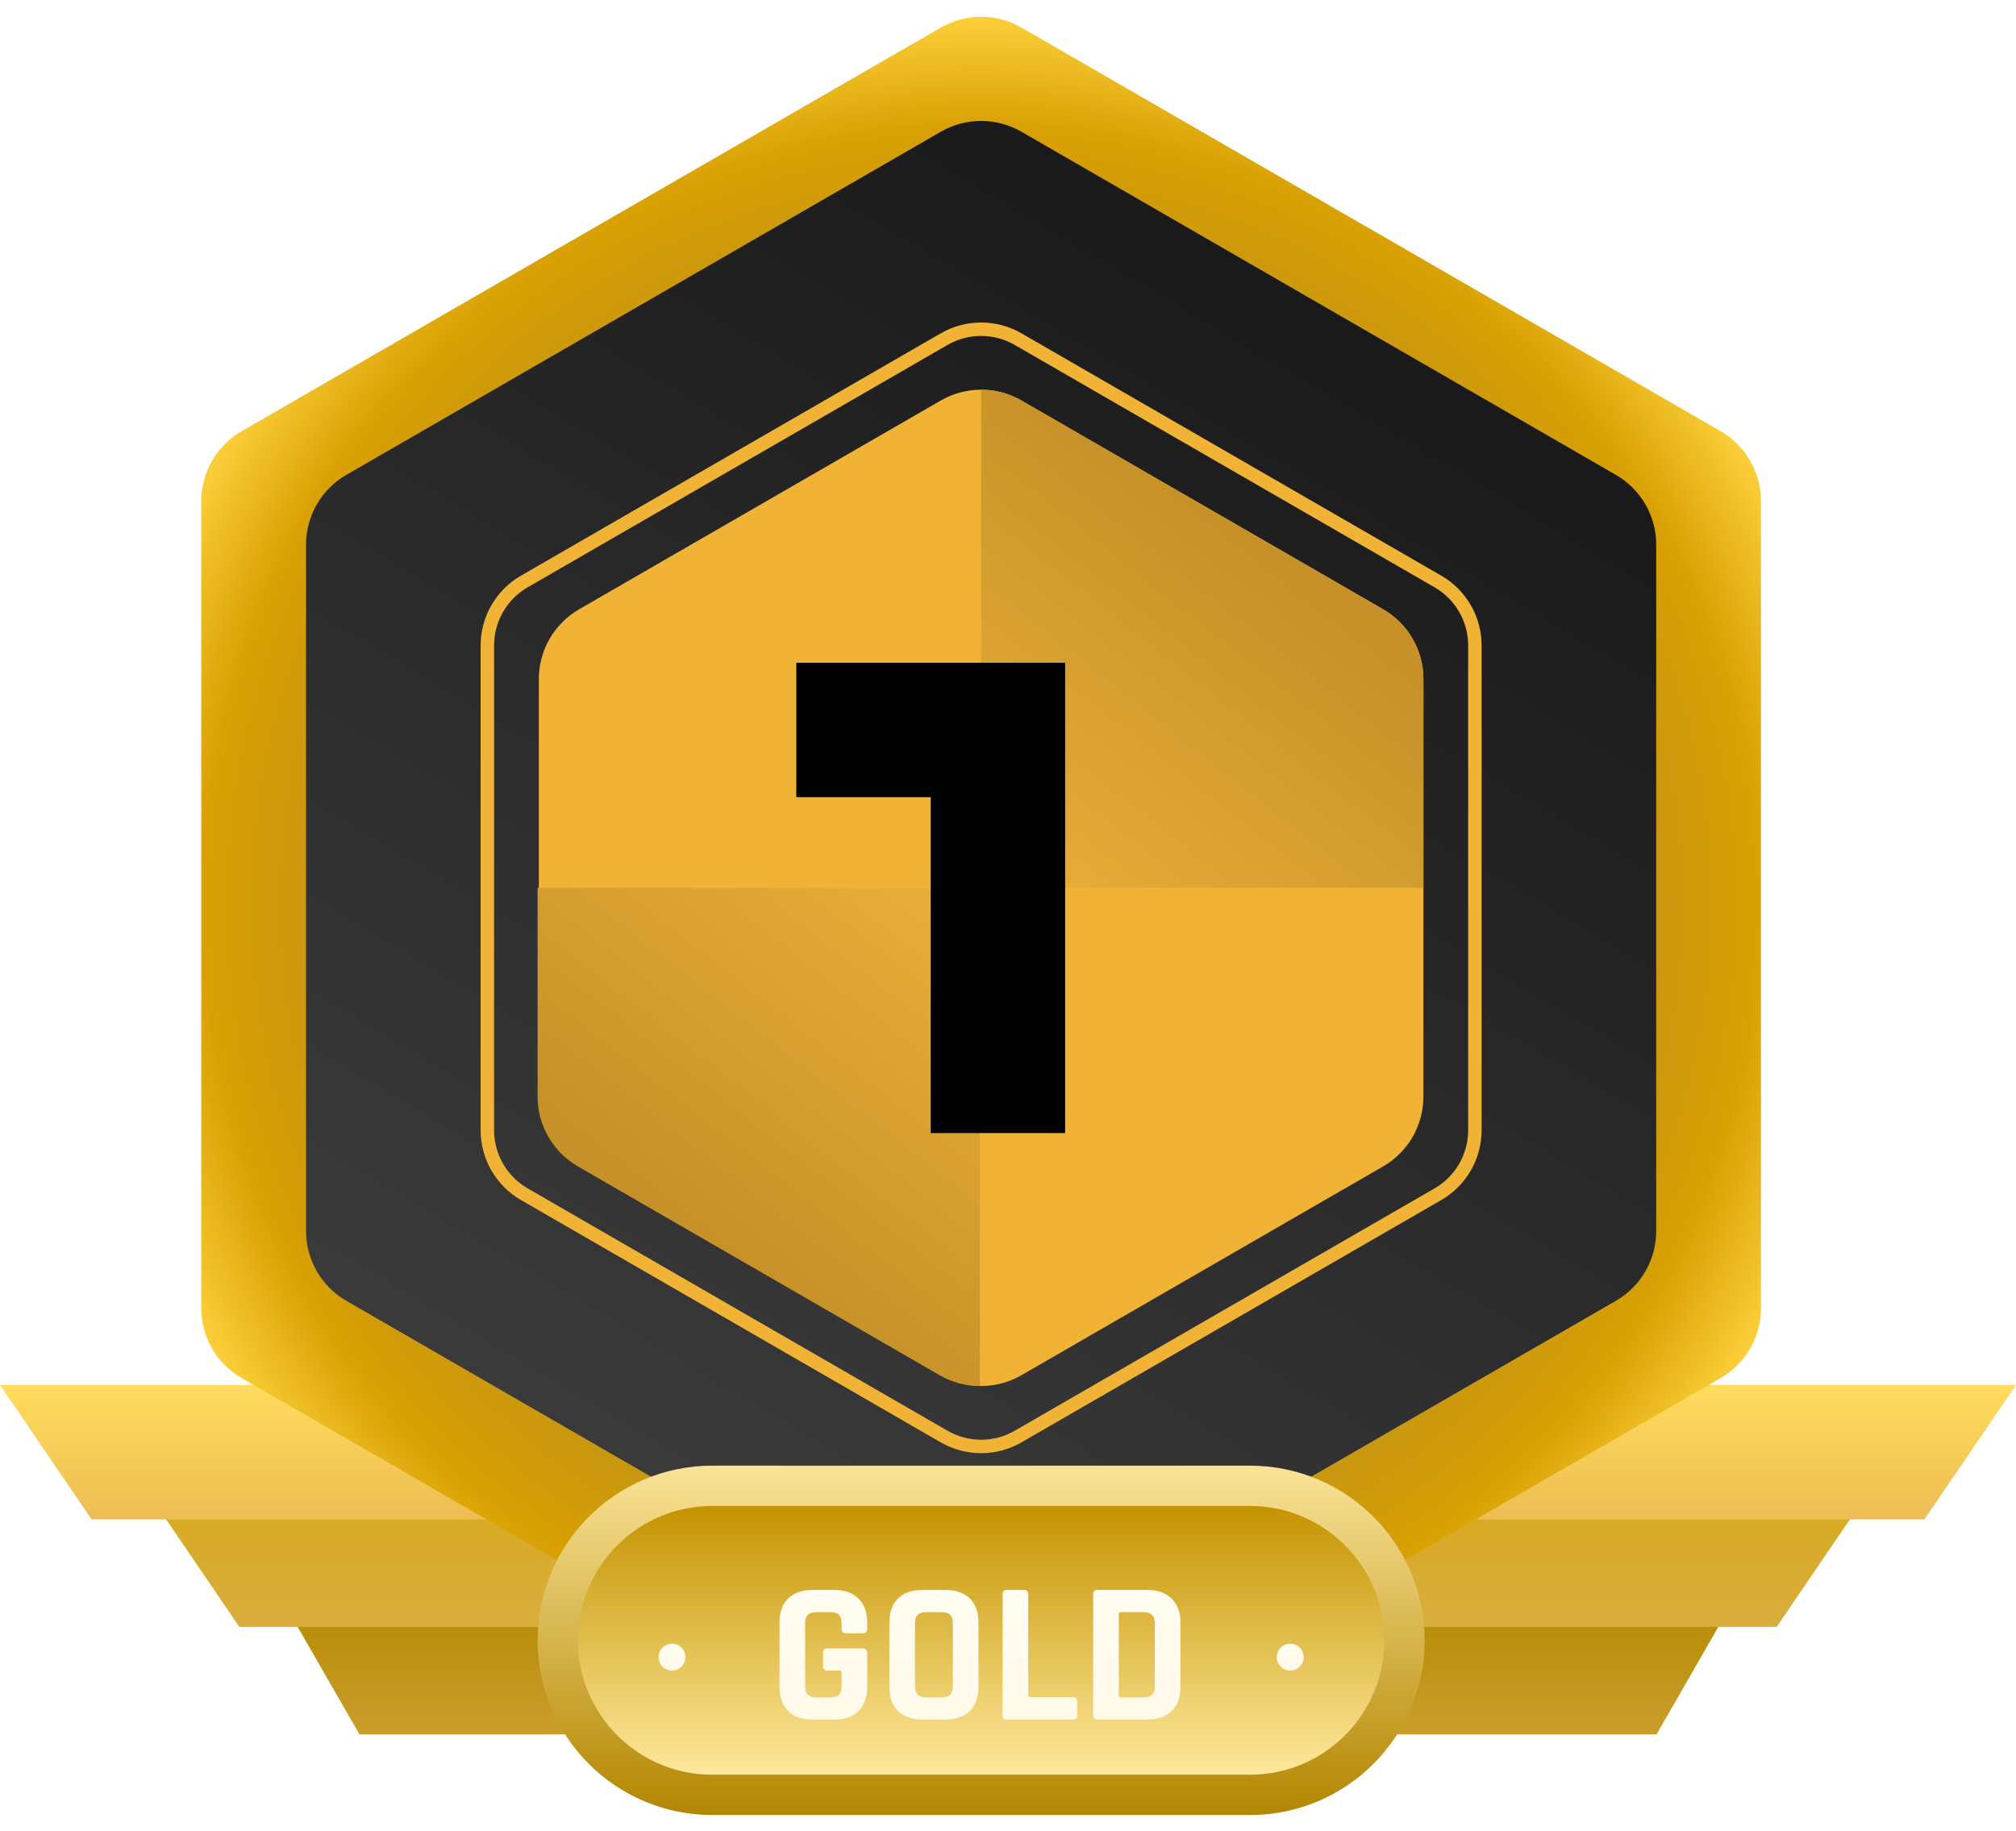 <svg width="120" height="109" viewBox="0 0 120 109" fill="none" xmlns="http://www.w3.org/2000/svg">
<path fill-rule="evenodd" clip-rule="evenodd" d="M16.8 95.257H103.2L98.604 103.257H21.396L16.8 95.257Z" fill="url(#paint0_linear_511_158)"/>
<path fill-rule="evenodd" clip-rule="evenodd" d="M8.8 88.857H111.2L105.753 96.857H14.247L8.8 88.857Z" fill="url(#paint1_linear_511_158)"/>
<path fill-rule="evenodd" clip-rule="evenodd" d="M0 82.457H120L114.545 90.457H5.455L0 82.457Z" fill="url(#paint2_linear_511_158)"/>
<g filter="url(#filter0_i_511_158)">
<path fill-rule="evenodd" clip-rule="evenodd" d="M56 0.643C57.485 -0.214 59.315 -0.214 60.8 0.643L102.419 24.672C103.904 25.529 104.819 27.114 104.819 28.829V76.886C104.819 78.601 103.904 80.186 102.419 81.043L60.8 105.072C59.315 105.929 57.485 105.929 56 105.072L14.381 81.043C12.896 80.186 11.981 78.601 11.981 76.886V28.829C11.981 27.114 12.896 25.529 14.381 24.672L56 0.643Z" fill="url(#paint3_radial_511_158)"/>
</g>
<g filter="url(#filter1_di_511_158)">
<path fill-rule="evenodd" clip-rule="evenodd" d="M56 7.843C57.485 6.986 59.315 6.986 60.8 7.843L96.183 28.272C97.669 29.129 98.584 30.714 98.584 32.429V73.286C98.584 75.001 97.669 76.586 96.183 77.443L60.8 97.872C59.315 98.729 57.485 98.729 56 97.872L20.616 77.443C19.131 76.586 18.216 75.001 18.216 73.286V32.429C18.216 30.714 19.131 29.129 20.616 28.272L56 7.843Z" fill="url(#paint4_linear_511_158)"/>
</g>
<g filter="url(#filter2_i_511_158)">
<path fill-rule="evenodd" clip-rule="evenodd" d="M56 23.843C57.485 22.986 59.315 22.986 60.8 23.843L82.327 36.272C83.812 37.129 84.727 38.714 84.727 40.429V65.286C84.727 67.001 83.812 68.586 82.327 69.443L60.8 81.872C59.315 82.729 57.485 82.729 56 81.872L34.473 69.443C32.988 68.586 32.073 67.001 32.073 65.286V40.429C32.073 38.714 32.988 37.129 34.473 36.272L56 23.843Z" fill="#F1B335"/>
</g>
<path fill-rule="evenodd" clip-rule="evenodd" d="M32 97.657C32 91.914 36.656 87.257 42.4 87.257H74.4C80.144 87.257 84.8 91.914 84.8 97.657C84.8 103.401 80.144 108.057 74.4 108.057H42.4C36.656 108.057 32 103.401 32 97.657Z" fill="url(#paint5_linear_511_158)"/>
<path fill-rule="evenodd" clip-rule="evenodd" d="M34.4 97.657C34.4 93.239 37.982 89.657 42.4 89.657H74.4C78.818 89.657 82.4 93.239 82.4 97.657C82.4 102.076 78.818 105.657 74.4 105.657H42.4C37.982 105.657 34.4 102.076 34.4 97.657Z" fill="url(#paint6_linear_511_158)"/>
<g filter="url(#filter3_d_511_158)">
<path fill-rule="evenodd" clip-rule="evenodd" d="M49.652 101.373H48.38C47.748 101.373 47.26 101.205 46.916 100.869C46.572 100.533 46.4 100.049 46.4 99.418V95.614C46.4 94.981 46.572 94.498 46.916 94.162C47.26 93.826 47.748 93.657 48.38 93.657H49.652C50.276 93.657 50.76 93.829 51.104 94.174C51.448 94.51 51.62 94.99 51.62 95.614V95.974C51.62 96.15 51.536 96.237 51.368 96.237H50.348C50.18 96.237 50.096 96.15 50.096 95.974V95.686C50.096 95.43 50.044 95.249 49.94 95.145C49.836 95.034 49.656 94.978 49.4 94.978H48.62C48.372 94.978 48.192 95.034 48.08 95.145C47.976 95.249 47.924 95.43 47.924 95.686V99.346C47.924 99.602 47.976 99.785 48.08 99.897C48.192 100.001 48.372 100.053 48.62 100.053H49.4C49.656 100.053 49.836 100.001 49.94 99.897C50.044 99.785 50.096 99.602 50.096 99.346V98.59C50.096 98.501 50.052 98.457 49.964 98.457H49.244C49.076 98.457 48.992 98.374 48.992 98.206V97.389C48.992 97.222 49.076 97.138 49.244 97.138H51.344C51.528 97.138 51.62 97.23 51.62 97.413V99.418C51.62 100.041 51.448 100.525 51.104 100.869C50.76 101.205 50.276 101.373 49.652 101.373Z" fill="url(#paint7_linear_511_158)"/>
<path fill-rule="evenodd" clip-rule="evenodd" d="M55.159 100.053H56.011C56.267 100.053 56.447 100.001 56.551 99.897C56.663 99.785 56.719 99.602 56.719 99.346V95.686C56.719 95.43 56.663 95.249 56.551 95.145C56.447 95.034 56.267 94.978 56.011 94.978H55.159C54.903 94.978 54.723 95.034 54.619 95.145C54.515 95.249 54.463 95.43 54.463 95.686V99.346C54.463 99.602 54.515 99.785 54.619 99.897C54.723 100.001 54.903 100.053 55.159 100.053ZM56.263 101.373H54.919C54.287 101.373 53.799 101.205 53.455 100.869C53.111 100.533 52.939 100.049 52.939 99.418V95.614C52.939 94.981 53.111 94.498 53.455 94.162C53.799 93.826 54.287 93.657 54.919 93.657H56.263C56.895 93.657 57.383 93.826 57.727 94.162C58.071 94.498 58.243 94.981 58.243 95.614V99.418C58.243 100.049 58.071 100.533 57.727 100.869C57.383 101.205 56.895 101.373 56.263 101.373Z" fill="url(#paint8_linear_511_158)"/>
<path fill-rule="evenodd" clip-rule="evenodd" d="M63.88 101.373H59.932C59.764 101.373 59.68 101.289 59.68 101.121V93.909C59.68 93.742 59.764 93.657 59.932 93.657H60.952C61.12 93.657 61.204 93.742 61.204 93.909V99.909C61.204 99.998 61.252 100.041 61.348 100.041H63.88C64.04 100.041 64.12 100.129 64.12 100.305V101.121C64.12 101.289 64.04 101.373 63.88 101.373Z" fill="url(#paint9_linear_511_158)"/>
<path fill-rule="evenodd" clip-rule="evenodd" d="M66.727 100.053H68.035C68.291 100.053 68.471 100.001 68.575 99.897C68.687 99.785 68.743 99.602 68.743 99.346V95.686C68.743 95.43 68.687 95.249 68.575 95.145C68.471 95.034 68.291 94.978 68.035 94.978H66.727C66.639 94.978 66.595 95.022 66.595 95.109V99.921C66.595 100.009 66.639 100.053 66.727 100.053ZM65.071 101.121V93.909C65.071 93.742 65.155 93.657 65.323 93.657H68.287C68.911 93.657 69.395 93.829 69.739 94.174C70.091 94.51 70.267 94.99 70.267 95.614V99.418C70.267 100.041 70.091 100.525 69.739 100.869C69.395 101.205 68.911 101.373 68.287 101.373H65.323C65.155 101.373 65.071 101.289 65.071 101.121Z" fill="url(#paint10_linear_511_158)"/>
</g>
<path fill-rule="evenodd" clip-rule="evenodd" d="M84.727 52.858H58.4V23.2C59.229 23.2 60.057 23.414 60.8 23.843L82.327 36.272C83.812 37.129 84.727 38.714 84.727 40.429V52.858Z" fill="url(#paint11_linear_511_158)"/>
<path fill-rule="evenodd" clip-rule="evenodd" d="M32 52.858H58.327V82.515C57.499 82.515 56.67 82.3 55.927 81.872L34.4 69.443C32.915 68.586 32 67.001 32 65.286V52.858Z" fill="url(#paint12_linear_511_158)"/>
<g filter="url(#filter4_d_511_158)">
<path fill-rule="evenodd" clip-rule="evenodd" d="M40.8 97.657C40.8 98.099 40.442 98.457 40 98.457C39.558 98.457 39.2 98.099 39.2 97.657C39.2 97.216 39.558 96.857 40 96.857C40.442 96.857 40.8 97.216 40.8 97.657Z" fill="url(#paint13_linear_511_158)"/>
</g>
<g filter="url(#filter5_d_511_158)">
<path fill-rule="evenodd" clip-rule="evenodd" d="M77.6 97.657C77.6 98.099 77.242 98.457 76.8 98.457C76.358 98.457 76 98.099 76 97.657C76 97.216 76.358 96.857 76.8 96.857C77.242 96.857 77.6 97.216 77.6 97.657Z" fill="url(#paint14_linear_511_158)"/>
</g>
<path fill-rule="evenodd" clip-rule="evenodd" d="M85.391 34.965L60.4 20.536C59.162 19.821 57.638 19.821 56.4 20.536L31.409 34.965C30.171 35.679 29.409 37 29.409 38.429V67.286C29.409 68.715 30.171 70.036 31.409 70.75L56.4 85.179C57.638 85.894 59.162 85.894 60.4 85.179L85.391 70.75C86.629 70.036 87.391 68.715 87.391 67.286V38.429C87.391 37 86.629 35.679 85.391 34.965ZM60.8 19.843C59.315 18.986 57.485 18.986 56 19.843L31.009 34.272C29.523 35.129 28.609 36.714 28.609 38.429V67.286C28.609 69.001 29.523 70.586 31.009 71.443L56 85.872C57.485 86.729 59.315 86.729 60.8 85.872L85.791 71.443C87.276 70.586 88.191 69.001 88.191 67.286V38.429C88.191 36.714 87.276 35.129 85.791 34.272L60.8 19.843Z" fill="#F1B335"/>
<path fill-rule="evenodd" clip-rule="evenodd" d="M47.4 39.458V47.458H55.4V67.457H63.4V39.458H47.4Z" fill="black"/>
<defs>
<filter id="filter0_i_511_158" x="11.981" y="0" width="92.838" height="106.715" filterUnits="userSpaceOnUse" color-interpolation-filters="sRGB">
<feFlood flood-opacity="0" result="BackgroundImageFix"/>
<feBlend mode="normal" in="SourceGraphic" in2="BackgroundImageFix" result="shape"/>
<feColorMatrix in="SourceAlpha" type="matrix" values="0 0 0 0 0 0 0 0 0 0 0 0 0 0 0 0 0 0 127 0" result="hardAlpha"/>
<feOffset dy="1"/>
<feGaussianBlur stdDeviation="8"/>
<feComposite in2="hardAlpha" operator="arithmetic" k2="-1" k3="1"/>
<feColorMatrix type="matrix" values="0 0 0 0 1 0 0 0 0 1 0 0 0 0 1 0 0 0 0.4 0"/>
<feBlend mode="normal" in2="shape" result="effect1_innerShadow_511_158"/>
</filter>
<filter id="filter1_di_511_158" x="15.216" y="4.2" width="86.367" height="97.315" filterUnits="userSpaceOnUse" color-interpolation-filters="sRGB">
<feFlood flood-opacity="0" result="BackgroundImageFix"/>
<feColorMatrix in="SourceAlpha" type="matrix" values="0 0 0 0 0 0 0 0 0 0 0 0 0 0 0 0 0 0 127 0" result="hardAlpha"/>
<feOffset/>
<feGaussianBlur stdDeviation="1.5"/>
<feComposite in2="hardAlpha" operator="out"/>
<feColorMatrix type="matrix" values="0 0 0 0 0 0 0 0 0 0 0 0 0 0 0 0 0 0 0.6 0"/>
<feBlend mode="normal" in2="BackgroundImageFix" result="effect1_dropShadow_511_158"/>
<feBlend mode="normal" in="SourceGraphic" in2="effect1_dropShadow_511_158" result="shape"/>
<feColorMatrix in="SourceAlpha" type="matrix" values="0 0 0 0 0 0 0 0 0 0 0 0 0 0 0 0 0 0 127 0" result="hardAlpha"/>
<feOffset/>
<feGaussianBlur stdDeviation="2"/>
<feComposite in2="hardAlpha" operator="arithmetic" k2="-1" k3="1"/>
<feColorMatrix type="matrix" values="0 0 0 0 1 0 0 0 0 1 0 0 0 0 1 0 0 0 0.2 0"/>
<feBlend mode="normal" in2="shape" result="effect2_innerShadow_511_158"/>
</filter>
<filter id="filter2_i_511_158" x="32.073" y="23.2" width="52.654" height="59.315" filterUnits="userSpaceOnUse" color-interpolation-filters="sRGB">
<feFlood flood-opacity="0" result="BackgroundImageFix"/>
<feBlend mode="normal" in="SourceGraphic" in2="BackgroundImageFix" result="shape"/>
<feColorMatrix in="SourceAlpha" type="matrix" values="0 0 0 0 0 0 0 0 0 0 0 0 0 0 0 0 0 0 127 0" result="hardAlpha"/>
<feOffset/>
<feGaussianBlur stdDeviation="2"/>
<feComposite in2="hardAlpha" operator="arithmetic" k2="-1" k3="1"/>
<feColorMatrix type="matrix" values="0 0 0 0 0 0 0 0 0 0 0 0 0 0 0 0 0 0 0.4 0"/>
<feBlend mode="normal" in2="shape" result="effect1_innerShadow_511_158"/>
</filter>
<filter id="filter3_d_511_158" x="45.4" y="93.657" width="25.867" height="9.716" filterUnits="userSpaceOnUse" color-interpolation-filters="sRGB">
<feFlood flood-opacity="0" result="BackgroundImageFix"/>
<feColorMatrix in="SourceAlpha" type="matrix" values="0 0 0 0 0 0 0 0 0 0 0 0 0 0 0 0 0 0 127 0" result="hardAlpha"/>
<feOffset dy="1"/>
<feGaussianBlur stdDeviation="0.5"/>
<feComposite in2="hardAlpha" operator="out"/>
<feColorMatrix type="matrix" values="0 0 0 0 0 0 0 0 0 0 0 0 0 0 0 0 0 0 0.4 0"/>
<feBlend mode="normal" in2="BackgroundImageFix" result="effect1_dropShadow_511_158"/>
<feBlend mode="normal" in="SourceGraphic" in2="effect1_dropShadow_511_158" result="shape"/>
</filter>
<filter id="filter4_d_511_158" x="38.2" y="96.857" width="3.6" height="3.6" filterUnits="userSpaceOnUse" color-interpolation-filters="sRGB">
<feFlood flood-opacity="0" result="BackgroundImageFix"/>
<feColorMatrix in="SourceAlpha" type="matrix" values="0 0 0 0 0 0 0 0 0 0 0 0 0 0 0 0 0 0 127 0" result="hardAlpha"/>
<feOffset dy="1"/>
<feGaussianBlur stdDeviation="0.5"/>
<feComposite in2="hardAlpha" operator="out"/>
<feColorMatrix type="matrix" values="0 0 0 0 0 0 0 0 0 0 0 0 0 0 0 0 0 0 0.4 0"/>
<feBlend mode="normal" in2="BackgroundImageFix" result="effect1_dropShadow_511_158"/>
<feBlend mode="normal" in="SourceGraphic" in2="effect1_dropShadow_511_158" result="shape"/>
</filter>
<filter id="filter5_d_511_158" x="75" y="96.857" width="3.6" height="3.6" filterUnits="userSpaceOnUse" color-interpolation-filters="sRGB">
<feFlood flood-opacity="0" result="BackgroundImageFix"/>
<feColorMatrix in="SourceAlpha" type="matrix" values="0 0 0 0 0 0 0 0 0 0 0 0 0 0 0 0 0 0 127 0" result="hardAlpha"/>
<feOffset dy="1"/>
<feGaussianBlur stdDeviation="0.5"/>
<feComposite in2="hardAlpha" operator="out"/>
<feColorMatrix type="matrix" values="0 0 0 0 0 0 0 0 0 0 0 0 0 0 0 0 0 0 0.4 0"/>
<feBlend mode="normal" in2="BackgroundImageFix" result="effect1_dropShadow_511_158"/>
<feBlend mode="normal" in="SourceGraphic" in2="effect1_dropShadow_511_158" result="shape"/>
</filter>
<linearGradient id="paint0_linear_511_158" x1="60" y1="95.257" x2="60" y2="103.257" gradientUnits="userSpaceOnUse">
<stop stop-color="#B48A04"/>
<stop offset="1" stop-color="#CB9E2B"/>
</linearGradient>
<linearGradient id="paint1_linear_511_158" x1="60" y1="88.857" x2="60" y2="96.857" gradientUnits="userSpaceOnUse">
<stop stop-color="#D7AA1E"/>
<stop offset="1" stop-color="#D9AD3E"/>
</linearGradient>
<linearGradient id="paint2_linear_511_158" x1="60" y1="82.457" x2="60" y2="90.457" gradientUnits="userSpaceOnUse">
<stop stop-color="#FFDC5E"/>
<stop offset="1" stop-color="#EDBD53"/>
</linearGradient>
<radialGradient id="paint3_radial_511_158" cx="0" cy="0" r="1" gradientUnits="userSpaceOnUse" gradientTransform="translate(58.4 52.857) rotate(148.815) scale(53.302)">
<stop/>
<stop offset="0.53" stop-color="#B18828"/>
<stop offset="0.864" stop-color="#D8A002"/>
<stop offset="1" stop-color="#FFD33F"/>
</radialGradient>
<linearGradient id="paint4_linear_511_158" x1="75.495" y1="17.04" x2="33.979" y2="87.047" gradientUnits="userSpaceOnUse">
<stop stop-color="#1A1A1A"/>
<stop offset="1" stop-color="#3C3B3B"/>
</linearGradient>
<linearGradient id="paint5_linear_511_158" x1="58.4" y1="87.257" x2="58.4" y2="108.057" gradientUnits="userSpaceOnUse">
<stop stop-color="#F9E397"/>
<stop offset="1" stop-color="#B38601"/>
</linearGradient>
<linearGradient id="paint6_linear_511_158" x1="58.4" y1="89.657" x2="58.4" y2="105.657" gradientUnits="userSpaceOnUse">
<stop stop-color="#C59300"/>
<stop offset="1" stop-color="#FEE89C"/>
</linearGradient>
<linearGradient id="paint7_linear_511_158" x1="58.333" y1="93.657" x2="58.333" y2="101.373" gradientUnits="userSpaceOnUse">
<stop stop-color="#FFFCF1"/>
<stop offset="1" stop-color="#FFFAE9"/>
</linearGradient>
<linearGradient id="paint8_linear_511_158" x1="58.333" y1="93.657" x2="58.333" y2="101.373" gradientUnits="userSpaceOnUse">
<stop stop-color="#FFFCF1"/>
<stop offset="1" stop-color="#FFFAE9"/>
</linearGradient>
<linearGradient id="paint9_linear_511_158" x1="58.333" y1="93.657" x2="58.333" y2="101.373" gradientUnits="userSpaceOnUse">
<stop stop-color="#FFFCF1"/>
<stop offset="1" stop-color="#FFFAE9"/>
</linearGradient>
<linearGradient id="paint10_linear_511_158" x1="58.333" y1="93.657" x2="58.333" y2="101.373" gradientUnits="userSpaceOnUse">
<stop stop-color="#FFFCF1"/>
<stop offset="1" stop-color="#FFFAE9"/>
</linearGradient>
<linearGradient id="paint11_linear_511_158" x1="73.189" y1="31.656" x2="56.979" y2="52.177" gradientUnits="userSpaceOnUse">
<stop stop-color="#C69128"/>
<stop offset="1" stop-color="#EAB03A"/>
</linearGradient>
<linearGradient id="paint12_linear_511_158" x1="43.503" y1="74.753" x2="59.731" y2="53.982" gradientUnits="userSpaceOnUse">
<stop stop-color="#C69128"/>
<stop offset="1" stop-color="#EAB03A"/>
</linearGradient>
<linearGradient id="paint13_linear_511_158" x1="40" y1="96.857" x2="40" y2="98.457" gradientUnits="userSpaceOnUse">
<stop stop-color="#FFFCF1"/>
<stop offset="1" stop-color="#FFFAE9"/>
</linearGradient>
<linearGradient id="paint14_linear_511_158" x1="76.8" y1="96.857" x2="76.8" y2="98.457" gradientUnits="userSpaceOnUse">
<stop stop-color="#FFFCF1"/>
<stop offset="1" stop-color="#FFFAE9"/>
</linearGradient>
</defs>
</svg>
